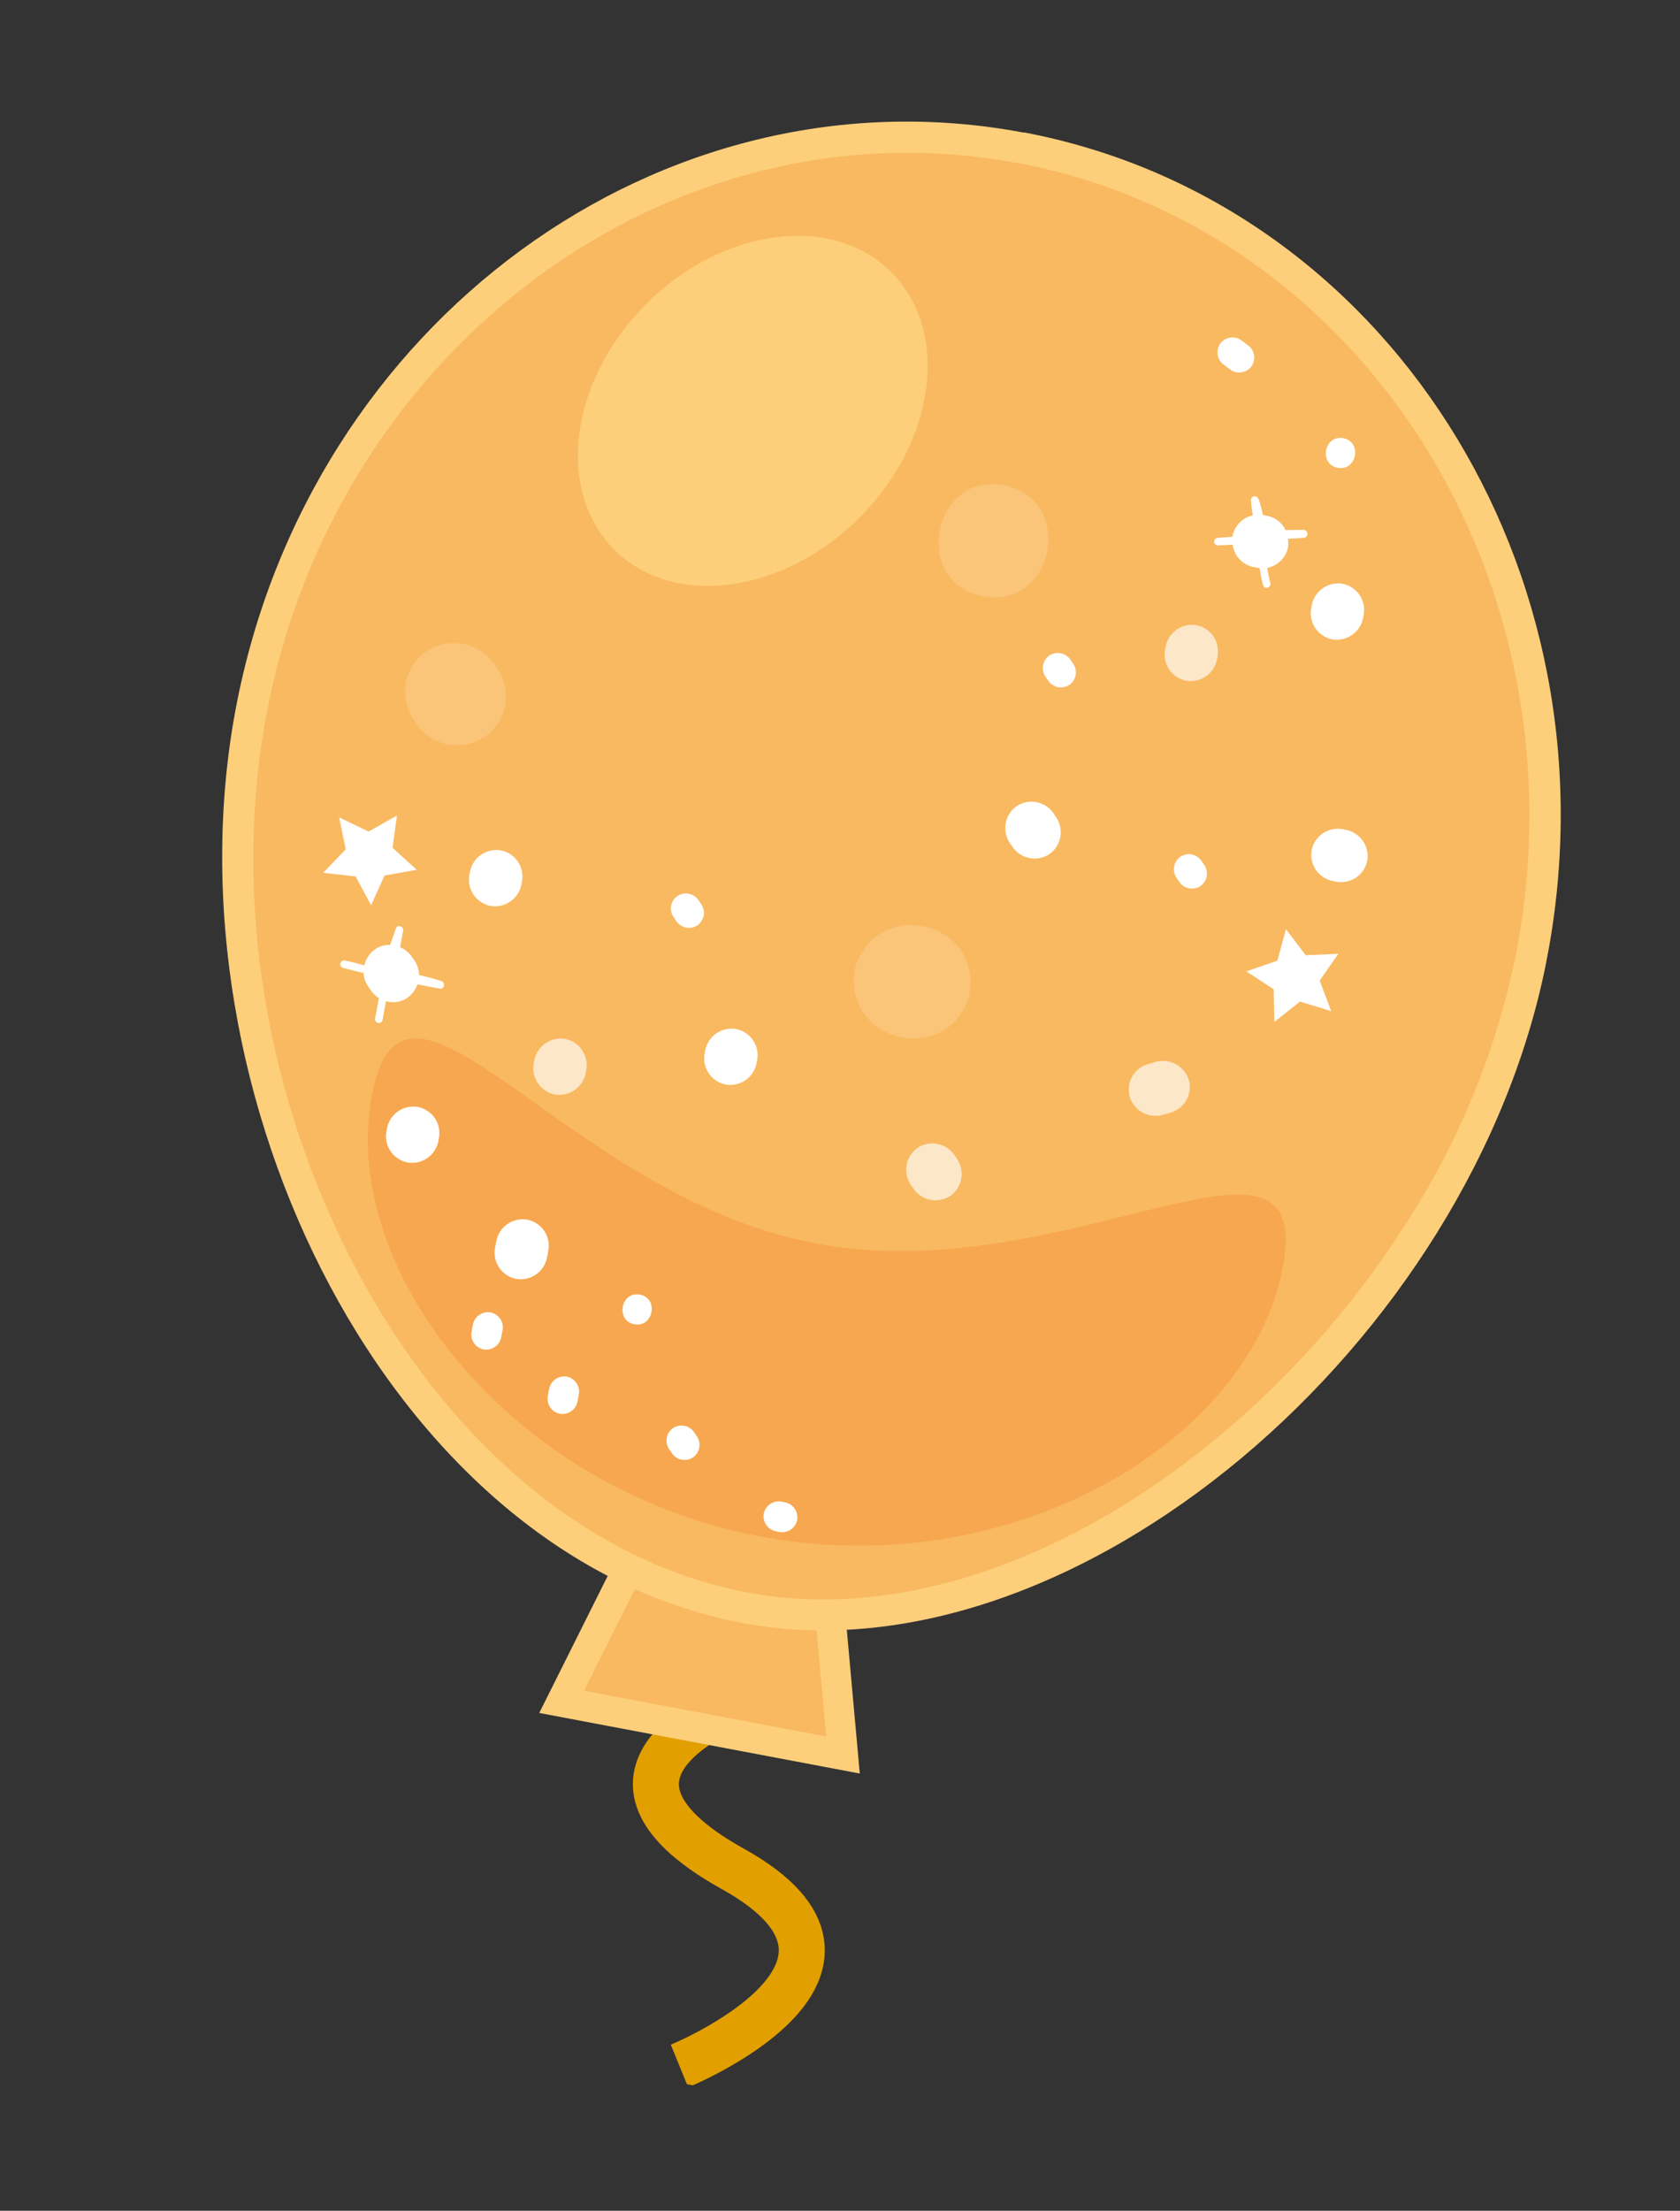 <?xml version="1.0" encoding="UTF-8"?> <svg xmlns="http://www.w3.org/2000/svg" width="146" height="192" viewBox="0 0 146 192" fill="none"><rect x="0" y="0" width="146" height="192" fill="#333333" stroke="none"/><g clip-path="url(#clip0_625_1198)"><path d="M65.063 147.588C65.063 147.588 47.878 153.524 63.683 162.306C79.488 171.088 59.05 179.426 59.05 179.426" stroke="#E29F00" stroke-width="4" stroke-miterlimit="10"></path><path d="M48.799 147.799L56.186 133.043L71.773 135.987L73.264 152.419L48.799 147.799Z" fill="#F9B960"></path><path d="M70.555 137.094L71.8 150.811L50.749 146.835L56.916 134.518L70.555 137.094ZM72.99 134.89L55.453 131.578L46.864 148.766L74.718 154.026L72.99 134.89Z" fill="#FDCF7B"></path><path d="M64.767 139.619C50.892 136.999 38.176 126.572 29.869 111.015C21.728 95.762 18.799 77.811 21.831 61.758C28.021 28.979 58.022 7.031 88.713 12.828C119.404 18.624 139.334 50.001 133.144 82.781C126.838 116.141 92.328 144.824 64.767 139.619Z" fill="#F9B960"></path><path d="M88.463 14.155C118.416 19.812 137.865 50.485 131.808 82.555C130.19 90.74 127.069 98.554 122.604 105.605C118.153 112.748 112.602 119.146 106.155 124.565C92.828 135.726 77.821 140.736 65.014 138.317C58.097 137.011 51.566 133.801 45.599 128.789C39.975 124.061 34.949 117.719 31.056 110.414C23.057 95.432 20.18 77.8 23.158 62.03C29.209 29.986 58.505 8.519 88.459 14.176M88.961 11.516C57.496 5.573 26.83 27.959 20.491 61.526C14.152 95.093 33.954 135.18 64.516 140.952C93.278 146.383 128.142 116.594 134.48 83.033C140.818 49.471 120.43 17.437 88.965 11.495L88.961 11.516Z" fill="#FDCF7B"></path><path d="M111.482 110.075C108.636 125.145 87.934 137.568 66.074 133.44C44.213 129.311 29.468 110.194 32.314 95.124C35.16 80.054 49.015 103.857 70.881 107.987C92.746 112.116 114.326 95.016 111.482 110.075Z" fill="#F7A74F"></path><path d="M74.751 44.897C81.374 38.218 82.565 28.68 77.411 23.592C72.257 18.505 62.709 19.794 56.086 26.473C49.463 33.151 48.272 42.69 53.426 47.777C58.58 52.865 68.127 51.575 74.751 44.897Z" fill="#FDCF7B"></path><path d="M113.249 46.012L111.721 46.038C111.573 45.719 111.351 45.44 111.073 45.225C110.795 45.009 110.469 44.863 110.123 44.798L109.762 44.73C109.662 44.295 109.556 43.87 109.422 43.446C109.408 43.395 109.38 43.349 109.341 43.313C109.313 43.239 109.26 43.178 109.191 43.141C109.123 43.103 109.043 43.092 108.966 43.108C108.889 43.125 108.821 43.169 108.775 43.231C108.728 43.294 108.705 43.372 108.711 43.45C108.743 43.889 108.797 44.326 108.875 44.76C108.436 44.851 108.035 45.072 107.722 45.392C107.409 45.713 107.199 46.119 107.119 46.559C107.119 46.559 107.113 46.595 107.11 46.611L105.813 46.718C105.726 46.725 105.646 46.766 105.59 46.831C105.534 46.897 105.507 46.983 105.514 47.069C105.521 47.155 105.562 47.235 105.628 47.291C105.694 47.347 105.78 47.374 105.866 47.367L107.123 47.306C107.183 47.779 107.392 48.221 107.718 48.569C108.044 48.918 108.472 49.155 108.941 49.248L109.266 49.309C109.333 49.322 109.405 49.336 109.477 49.349C109.462 49.432 109.507 49.531 109.516 49.623C109.57 50.035 109.657 50.442 109.778 50.84C109.899 51.246 110.507 51.025 110.396 50.621C110.285 50.228 110.204 49.828 110.152 49.423C110.144 49.387 110.139 49.351 110.136 49.314C110.581 49.229 110.991 49.013 111.312 48.694C111.633 48.374 111.851 47.967 111.938 47.523C111.969 47.281 111.965 47.036 111.925 46.796L113.287 46.712C113.334 46.709 113.379 46.698 113.42 46.678C113.462 46.658 113.499 46.63 113.53 46.596C113.561 46.562 113.584 46.522 113.6 46.478C113.615 46.435 113.621 46.389 113.619 46.343C113.616 46.297 113.605 46.252 113.585 46.21C113.565 46.169 113.537 46.132 113.502 46.101C113.468 46.07 113.428 46.047 113.384 46.031C113.341 46.016 113.295 46.009 113.249 46.012Z" fill="white"></path><path d="M116.685 50.7C116.088 50.598 115.474 50.732 114.974 51.073C114.474 51.414 114.127 51.936 114.006 52.528L113.945 52.847C113.84 53.443 113.972 54.057 114.313 54.557C114.655 55.058 115.179 55.406 115.774 55.526C116.371 55.627 116.984 55.492 117.484 55.152C117.983 54.811 118.331 54.29 118.454 53.698L118.514 53.379C118.621 52.783 118.489 52.169 118.147 51.668C117.806 51.167 117.281 50.819 116.685 50.7Z" fill="white"></path><path d="M116.992 72.073L116.667 72.012C116.069 71.906 115.454 72.038 114.953 72.379C114.452 72.721 114.105 73.245 113.987 73.84C113.884 74.435 114.018 75.047 114.359 75.546C114.701 76.045 115.224 76.392 115.817 76.514L116.142 76.575C116.739 76.681 117.353 76.549 117.854 76.209C118.355 75.868 118.701 75.345 118.82 74.752C118.923 74.157 118.79 73.544 118.449 73.044C118.108 72.544 117.585 72.196 116.992 72.073Z" fill="white"></path><path d="M91.799 70.997L91.54 70.612C91.192 70.116 90.663 69.775 90.066 69.662C89.47 69.55 88.853 69.674 88.347 70.009C87.853 70.359 87.515 70.886 87.403 71.48C87.29 72.074 87.413 72.689 87.746 73.194L88.01 73.575C88.358 74.07 88.886 74.411 89.482 74.524C90.078 74.636 90.694 74.512 91.198 74.177C91.693 73.829 92.032 73.302 92.144 72.709C92.256 72.115 92.132 71.501 91.799 70.997Z" fill="white"></path><path d="M63.974 89.369C63.378 89.267 62.765 89.4 62.265 89.74C61.766 90.081 61.418 90.601 61.295 91.192L61.234 91.516C61.127 92.112 61.259 92.726 61.601 93.226C61.943 93.726 62.468 94.072 63.064 94.19C63.66 94.293 64.273 94.16 64.773 93.82C65.273 93.48 65.621 92.959 65.742 92.367L65.804 92.043C65.909 91.448 65.777 90.834 65.435 90.335C65.093 89.835 64.569 89.488 63.974 89.369Z" fill="white"></path><path d="M45.82 105.923C45.224 105.821 44.611 105.954 44.111 106.294C43.612 106.634 43.264 107.154 43.142 107.745L43.019 108.394C42.914 108.989 43.046 109.603 43.388 110.102C43.73 110.602 44.254 110.949 44.849 111.068C45.446 111.171 46.059 111.039 46.56 110.699C47.061 110.359 47.41 109.838 47.532 109.246L47.655 108.598C47.761 108.001 47.628 107.387 47.285 106.887C46.942 106.387 46.416 106.041 45.82 105.923Z" fill="white"></path><path d="M38.34 85.195C37.705 84.995 37.064 84.826 36.414 84.676C36.414 84.235 36.279 83.804 36.027 83.442L35.768 83.062C35.517 82.705 35.169 82.427 34.765 82.26L35.037 80.819C35.103 80.469 34.55 80.258 34.419 80.612C34.245 81.112 34.07 81.585 33.898 82.07C33.425 82.043 32.957 82.181 32.575 82.459C32.116 82.799 31.792 83.288 31.657 83.842C31.085 83.67 30.508 83.529 29.921 83.413C29.841 83.408 29.761 83.432 29.698 83.482C29.634 83.531 29.591 83.602 29.576 83.681C29.561 83.76 29.576 83.841 29.617 83.91C29.658 83.979 29.723 84.031 29.8 84.056L31.431 84.471L31.596 84.502C31.612 84.909 31.743 85.303 31.974 85.639L32.238 86.024C32.417 86.293 32.654 86.52 32.93 86.688L32.589 88.494C32.584 88.574 32.609 88.653 32.658 88.716C32.708 88.78 32.779 88.823 32.858 88.838C32.937 88.853 33.019 88.839 33.088 88.798C33.157 88.757 33.209 88.692 33.234 88.616L33.548 86.948C33.863 87.044 34.196 87.067 34.52 87.014C34.845 86.962 35.153 86.836 35.422 86.647C35.815 86.355 36.112 85.953 36.276 85.492L38.215 85.858C38.641 85.923 38.728 85.321 38.34 85.195Z" fill="white"></path><path d="M43.532 73.854C42.935 73.751 42.321 73.883 41.821 74.224C41.32 74.563 40.971 75.084 40.848 75.676L40.787 76C40.683 76.597 40.816 77.21 41.159 77.71C41.502 78.21 42.027 78.556 42.622 78.675C43.219 78.777 43.832 78.644 44.332 78.305C44.833 77.965 45.182 77.445 45.306 76.854L45.367 76.529C45.472 75.933 45.34 75.319 44.997 74.819C44.654 74.319 44.128 73.972 43.532 73.854Z" fill="white"></path><path d="M36.322 96.137C35.725 96.033 35.111 96.166 34.61 96.506C34.109 96.846 33.761 97.367 33.638 97.958L33.577 98.282C33.471 98.879 33.604 99.493 33.947 99.993C34.29 100.493 34.816 100.84 35.411 100.958C36.008 101.061 36.621 100.928 37.121 100.588C37.621 100.248 37.969 99.727 38.09 99.135L38.151 98.811C38.257 98.215 38.125 97.602 37.783 97.102C37.441 96.602 36.916 96.256 36.322 96.137Z" fill="white"></path><path d="M104.667 75.132L104.408 74.748C104.208 74.466 103.905 74.272 103.565 74.208C103.224 74.144 102.872 74.213 102.582 74.403C102.3 74.603 102.106 74.904 102.042 75.244C101.978 75.584 102.048 75.935 102.238 76.224L102.503 76.605C102.7 76.89 103.002 77.085 103.343 77.15C103.684 77.214 104.036 77.142 104.324 76.949C104.607 76.75 104.801 76.45 104.865 76.11C104.929 75.771 104.858 75.42 104.667 75.132Z" fill="white"></path><path d="M93.275 57.661L93.017 57.276C92.816 56.994 92.514 56.8 92.173 56.736C91.833 56.672 91.481 56.742 91.191 56.931C90.908 57.131 90.715 57.433 90.65 57.772C90.586 58.112 90.657 58.464 90.847 58.753L91.112 59.133C91.309 59.418 91.611 59.614 91.952 59.678C92.293 59.743 92.645 59.67 92.933 59.477C93.216 59.279 93.41 58.978 93.474 58.639C93.538 58.299 93.467 57.949 93.275 57.661Z" fill="white"></path><path d="M60.955 78.541L60.69 78.161C60.493 77.876 60.191 77.68 59.85 77.616C59.509 77.552 59.157 77.624 58.869 77.817C58.586 78.015 58.392 78.316 58.328 78.655C58.264 78.995 58.335 79.346 58.526 79.633L58.785 80.018C58.985 80.3 59.288 80.494 59.628 80.558C59.969 80.622 60.321 80.552 60.611 80.363C60.893 80.163 61.087 79.861 61.151 79.522C61.215 79.182 61.145 78.831 60.955 78.541Z" fill="white"></path><path d="M55.611 112.434C53.95 112.121 53.465 114.693 55.126 115.007C56.786 115.321 57.272 112.748 55.611 112.434Z" fill="white"></path><path d="M116.739 38.055C115.078 37.741 114.587 40.313 116.253 40.627C117.919 40.942 118.4 38.369 116.739 38.055Z" fill="white"></path><path d="M108.553 30.061L107.968 29.621C107.703 29.399 107.362 29.288 107.017 29.311C106.672 29.335 106.35 29.49 106.118 29.745C105.893 30.009 105.782 30.35 105.806 30.696C105.831 31.041 105.99 31.363 106.249 31.593L106.833 32.039C107.098 32.261 107.44 32.372 107.786 32.348C108.131 32.324 108.454 32.166 108.685 31.909C108.909 31.645 109.02 31.304 108.996 30.959C108.971 30.613 108.812 30.291 108.553 30.061Z" fill="white"></path><path d="M49.261 119.559C48.919 119.501 48.569 119.578 48.283 119.772C47.998 119.967 47.799 120.264 47.728 120.602L47.606 121.25C47.545 121.591 47.621 121.941 47.817 122.227C48.012 122.513 48.312 122.711 48.652 122.78C48.993 122.837 49.344 122.761 49.629 122.567C49.915 122.372 50.114 122.075 50.185 121.737L50.307 121.089C50.367 120.748 50.291 120.397 50.096 120.112C49.9 119.826 49.6 119.627 49.261 119.559Z" fill="white"></path><path d="M60.572 124.753L60.313 124.369C60.112 124.087 59.81 123.893 59.469 123.829C59.129 123.765 58.777 123.835 58.487 124.024C58.205 124.224 58.011 124.525 57.947 124.865C57.882 125.205 57.953 125.556 58.143 125.845L58.408 126.226C58.605 126.511 58.907 126.707 59.248 126.771C59.589 126.835 59.941 126.763 60.229 126.57C60.512 126.371 60.706 126.071 60.77 125.731C60.834 125.392 60.763 125.041 60.572 124.753Z" fill="white"></path><path d="M42.632 113.98C42.291 113.922 41.941 113.999 41.655 114.193C41.369 114.387 41.17 114.685 41.1 115.023L40.978 115.666C40.918 116.006 40.994 116.357 41.189 116.643C41.385 116.929 41.685 117.127 42.025 117.196C42.366 117.253 42.716 117.177 43.002 116.982C43.288 116.788 43.487 116.491 43.557 116.153L43.679 115.51C43.739 115.169 43.663 114.818 43.468 114.532C43.272 114.247 42.972 114.048 42.632 113.98Z" fill="white"></path><path d="M68.231 130.474L67.906 130.412C67.564 130.352 67.213 130.427 66.927 130.622C66.64 130.817 66.442 131.116 66.374 131.455C66.316 131.796 66.393 132.145 66.588 132.43C66.783 132.715 67.081 132.914 67.42 132.985L67.745 133.046C68.087 133.107 68.438 133.031 68.725 132.837C69.011 132.642 69.209 132.343 69.278 132.004C69.336 131.663 69.26 131.313 69.065 131.028C68.869 130.742 68.57 130.543 68.231 130.474Z" fill="white"></path><path d="M115.686 87.812L112.968 86.984L110.748 88.755L110.691 85.92L108.32 84.359L111.006 83.433L111.757 80.697L113.472 82.96L116.311 82.836L114.687 85.156L115.686 87.812Z" fill="white"></path><path d="M32.247 78.618L30.904 76.116L28.084 75.802L30.045 73.758L29.474 70.986L32.029 72.22L34.5 70.822L34.114 73.626L36.211 75.536L33.419 76.037L32.247 78.618Z" fill="white"></path><path opacity="0.16" d="M87.247 42.145C81.026 40.971 79.195 50.611 85.426 51.788C91.657 52.964 93.483 43.323 87.247 42.145Z" fill="white"></path><path opacity="0.16" d="M83.498 82.533C82.749 81.47 81.621 80.733 80.346 80.472L80.02 80.411C78.739 80.187 77.421 80.462 76.339 81.181C75.797 81.513 75.352 81.98 75.046 82.535C74.635 83.048 74.369 83.663 74.278 84.314C74.043 85.593 74.321 86.915 75.052 87.993C75.799 89.055 76.925 89.792 78.2 90.053L78.525 90.114C79.807 90.338 81.127 90.063 82.212 89.345C82.751 89.011 83.196 88.545 83.504 87.99C83.912 87.473 84.176 86.858 84.268 86.206C84.506 84.928 84.23 83.609 83.498 82.533Z" fill="white"></path><path opacity="0.16" d="M43.237 58.079L42.978 57.695C42.327 56.775 41.348 56.138 40.243 55.915C39.132 55.714 37.986 55.95 37.046 56.574C36.116 57.214 35.476 58.194 35.265 59.302C35.073 60.41 35.31 61.55 35.929 62.491L36.194 62.872C36.841 63.792 37.818 64.431 38.923 64.655C40.035 64.857 41.182 64.619 42.12 63.991C43.053 63.353 43.695 62.373 43.907 61.264C44.097 60.157 43.858 59.018 43.237 58.079Z" fill="white"></path><g opacity="0.66"><path d="M103.986 54.297C103.39 54.195 102.777 54.328 102.277 54.668C101.778 55.008 101.43 55.529 101.307 56.12L101.246 56.444C101.139 57.039 101.271 57.653 101.613 58.153C101.955 58.654 102.48 59 103.076 59.118C103.672 59.221 104.285 59.088 104.785 58.748C105.285 58.408 105.633 57.887 105.754 57.295L105.816 56.971C105.921 56.375 105.789 55.762 105.447 55.262C105.105 54.763 104.581 54.416 103.986 54.297Z" fill="white"></path><path d="M103.265 93.645C103.047 93.08 102.62 92.62 102.073 92.361C101.525 92.102 100.898 92.063 100.322 92.253L99.62 92.461C99.046 92.666 98.577 93.091 98.316 93.641C98.054 94.191 98.023 94.822 98.228 95.396C98.442 95.962 98.869 96.424 99.418 96.683C99.966 96.943 100.595 96.98 101.17 96.788L101.876 96.585C102.449 96.377 102.917 95.952 103.177 95.401C103.437 94.85 103.469 94.219 103.265 93.645Z" fill="white"></path><path d="M83.191 100.677L82.927 100.291C82.58 99.795 82.052 99.454 81.456 99.342C80.86 99.23 80.244 99.354 79.74 99.689C79.245 100.038 78.905 100.565 78.793 101.159C78.68 101.754 78.804 102.369 79.138 102.874L79.398 103.253C79.746 103.75 80.275 104.091 80.872 104.203C81.468 104.316 82.085 104.191 82.591 103.856C83.084 103.507 83.422 102.981 83.534 102.388C83.646 101.795 83.523 101.181 83.191 100.677Z" fill="white"></path><path d="M49.121 90.225C48.524 90.124 47.911 90.258 47.412 90.599C46.912 90.94 46.565 91.461 46.442 92.052L46.382 92.371C46.275 92.968 46.406 93.582 46.748 94.083C47.09 94.584 47.615 94.931 48.21 95.051C48.807 95.153 49.421 95.019 49.921 94.678C50.421 94.337 50.768 93.815 50.89 93.223L50.95 92.904C51.056 92.308 50.924 91.694 50.582 91.193C50.24 90.693 49.716 90.345 49.121 90.225Z" fill="white"></path></g></g><defs><clipPath id="clip0_625_1198"><rect width="116" height="172" fill="white" transform="translate(31.967 0.73) rotate(10.695)"></rect></clipPath></defs></svg> 